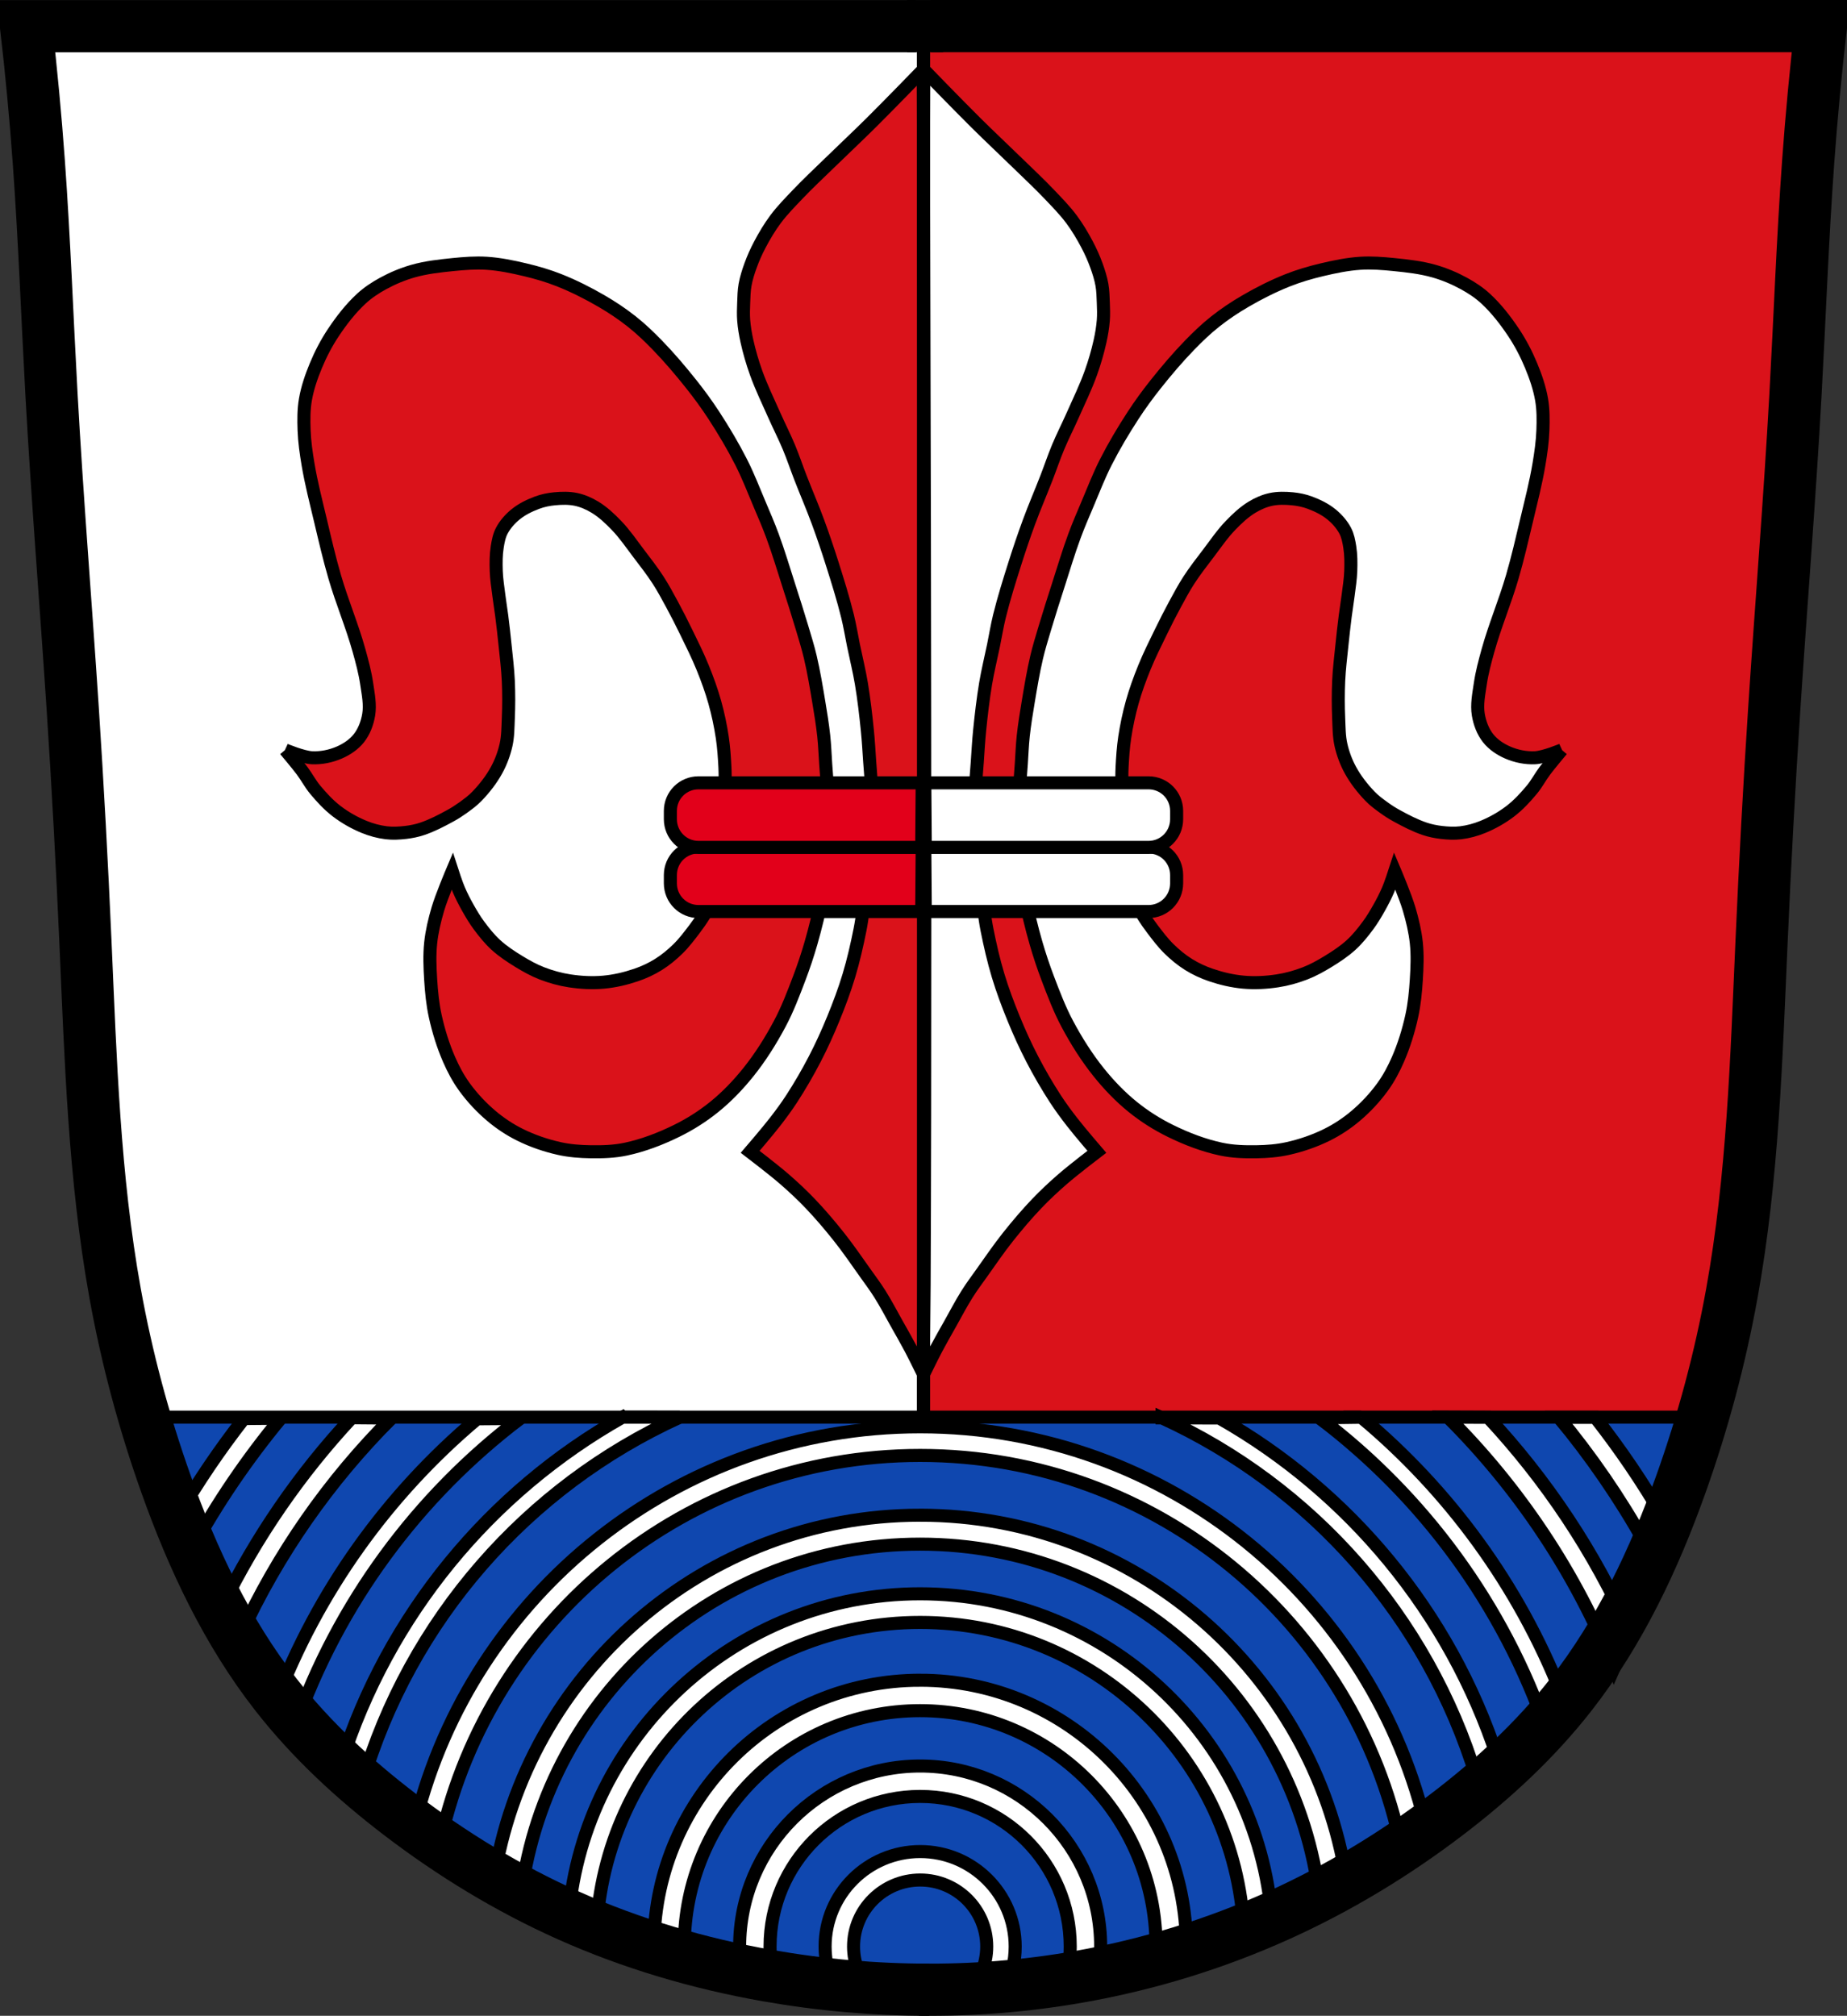 <?xml version="1.0" encoding="UTF-8" standalone="no"?>
<!-- Created with Inkscape (http://www.inkscape.org/) -->

<svg
   xmlns:dc="http://purl.org/dc/elements/1.1/"
   xmlns:cc="http://creativecommons.org/ns#"
   xmlns:rdf="http://www.w3.org/1999/02/22-rdf-syntax-ns#"
   xmlns:svg="http://www.w3.org/2000/svg"
   xmlns="http://www.w3.org/2000/svg"
   xmlns:sodipodi="http://sodipodi.sourceforge.net/DTD/sodipodi-0.dtd"
   xmlns:inkscape="http://www.inkscape.org/namespaces/inkscape"
   width="707.777"
   height="772.541"
   id="svg2"
   version="1.1"
   inkscape:version="0.48.4 r9939"
   sodipodi:docname="Wappen von Amberg (Unterallgäu).svg">
  <rect width="100%" height="100%" fill="#333333" stroke="none"/>
  <defs
     id="defs4">
    <inkscape:path-effect
       is_visible="true"
       id="path-effect3875"
       effect="spiro" />
    <inkscape:path-effect
       is_visible="true"
       id="path-effect3875-7"
       effect="spiro" />
    <inkscape:path-effect
       is_visible="true"
       id="path-effect3904"
       effect="spiro" />
  </defs>
  <sodipodi:namedview
     id="base"
     pagecolor="#ffffff"
     bordercolor="#666666"
     borderopacity="1.0"
     inkscape:pageopacity="0.0"
     inkscape:pageshadow="2"
     inkscape:zoom="0.68345847"
     inkscape:cx="353.88833"
     inkscape:cy="386.27072"
     inkscape:document-units="px"
     inkscape:current-layer="layer1"
     showgrid="false"
     inkscape:window-width="1366"
     inkscape:window-height="745"
     inkscape:window-x="-8"
     inkscape:window-y="-8"
     inkscape:window-maximized="1"
     showguides="true"
     inkscape:guide-bbox="true"
     fit-margin-top="0"
     fit-margin-left="0"
     fit-margin-right="0"
     fit-margin-bottom="0">
    <sodipodi:guide
       orientation="1,0"
       position="1972.092,-48.1"
       id="guide4208" />
  </sodipodi:namedview>
  <g
     inkscape:label="Ebene 1"
     inkscape:groupmode="layer"
     id="layer1"
     transform="translate(-23.255,-254.663)">
    <path
       style="fill:#da121a;fill-opacity:1;stroke:#000000;stroke-width:1px;stroke-linecap:butt;stroke-linejoin:miter;stroke-opacity:1"
       d="m 35.355,264.696 684.378,-0.505 -5.303,107.581 -8.081,103.288 -9.344,150.008 -2.273,56.569 -5.303,58.589 -8.839,43.689 -28.032,78.287 -30.052,45.962 -48.992,46.214 -47.73,28.789 c 0,0 -45.709,19.95 -45.204,18.94 0.505,-1.01 -55.558,12.122 -55.558,12.122 l -66.923,4.293 -69.448,-13.132 L 227.032,982.914 160.362,939.73 129.552,905.638 97.48,852.605 69.195,755.377 56.063,676.333 55.558,594.258 47.225,450.564 38.638,323.285 z"
       id="path3037"
       inkscape:connector-curvature="0" />
    <path
       style="fill:#ffffff;stroke:#000000;stroke-width:1px;stroke-linecap:butt;stroke-linejoin:miter;stroke-opacity:1"
       d="m 377.311,272.572 -0.104,3.848 -0.104,521.247 -3.016,0 -296.503,0.208 -6.448,-23.816 -4.472,-32.24 -8.008,-45.344 -3.328,-57.304 -3.536,-72.904 -1.56,-39.208 -2.912,-65 -7.488,-69.888 -0.52,-60.112 -4.368,-66.768 341.535,-0.416 z"
       id="path3811"
       inkscape:connector-curvature="0" />
    <path
       style="fill:#0f47af;fill-opacity:1;stroke:#000000;stroke-width:1px;stroke-linecap:butt;stroke-linejoin:miter;stroke-opacity:1"
       d="m 84.31,798.056 10.472,-0.313 10.16,0.062 562.569,-0.031 8.534,-0.031 c 0,0 -4.408,12.629 -4.408,12.504 0,-0.125 -6.033,15.943 -6.033,15.943 l -5.721,17.225 -8.503,16.756 -6.502,14.255 -10.879,17.819 -8.034,9.597 -14.411,15.474 -9.847,11.629 -18.069,13.911 -14.568,11.316 -19.663,14.255 -18.788,11.035 -15.568,8.628 -24.759,11.535 -28.197,7.159 -58.426,10.003 -39.138,-2.001 -38.138,-1.751 -41.139,-10.285 -27.197,-8.972 c 0,0 -30.354,-12.442 -30.323,-12.16 0.031,0.281 -29.51,-17.131 -29.51,-17.131 L 167.433,943.794 139.298,916.347 112.57,879.271 98.378,852.231 85.498,825.941 75.651,797.962 z"
       id="path3813"
       inkscape:connector-curvature="0" />
    <path
       style="fill:none;stroke:#000000;stroke-width:5;stroke-linecap:butt;stroke-linejoin:miter;stroke-miterlimit:4;stroke-opacity:1;stroke-dasharray:none"
       d="m 76.544,797.771 599.038,0"
       id="path3815"
       inkscape:connector-curvature="0" />
    <path
       style="fill:none;stroke:#000000;stroke-width:5;stroke-linecap:butt;stroke-linejoin:miter;stroke-miterlimit:4;stroke-opacity:1;stroke-dasharray:none"
       d="m 377.143,797.3 0,-532.062 0,0"
       id="path3828"
       inkscape:connector-curvature="0" />
    <path
       inkscape:connector-curvature="0"
       id="path3940-8"
       d="m 375.844,898.594 c -55.85,0 -101.194,44.904 -102,100.562 l 11.625,2.469 c -0.003,-0.322 0,-0.646 0,-0.969 0,-49.92 40.455,-90.406 90.375,-90.406 49.92,0 90.406,40.486 90.406,90.406 0,1.897 -0.072,3.788 -0.188,5.656 l 11.781,-3.094 c 0.021,-0.845 0.031,-1.713 0.031,-2.563 0,-56.353 -45.678,-102.062 -102.031,-102.062 z"
       style="fill:#ffffff;fill-opacity:1;fill-rule:nonzero;stroke:#000000;stroke-width:5;stroke-linecap:round;stroke-linejoin:miter;stroke-miterlimit:4;stroke-opacity:1;stroke-dasharray:none;stroke-dashoffset:0" />
    <path
       inkscape:connector-curvature="0"
       id="path3940"
       d="m 375.844,931.469 c -38.203,0 -69.156,30.985 -69.156,69.187 0,2.732 0.192,5.445 0.5,8.094 l 12.5,4.156 c -0.856,-3.949 -1.344,-8.044 -1.344,-12.25 0,-31.77 25.73,-57.531 57.5,-57.531 31.77,0 57.531,25.762 57.531,57.531 0,3.187 -0.251,6.329 -0.75,9.375 L 444.656,1008 c 0.253,-2.406 0.375,-4.87 0.375,-7.344 0,-38.203 -30.985,-69.187 -69.188,-69.187 z"
       style="fill:#ffffff;fill-opacity:1;fill-rule:nonzero;stroke:#000000;stroke-width:5;stroke-linecap:round;stroke-linejoin:miter;stroke-miterlimit:4;stroke-opacity:1;stroke-dasharray:none;stroke-dashoffset:0" />
    <path
       inkscape:connector-curvature="0"
       id="path3841"
       d="m 375.875,964.25 c -20.115,0 -36.438,16.291 -36.438,36.406 0,5.341 1.152,10.397 3.219,14.969 l 13.969,1.781 c -3.91,-4.486 -6.281,-10.335 -6.281,-16.75 0,-14.095 11.436,-25.5 25.531,-25.5 14.095,0 25.5,11.405 25.5,25.5 0,6.879 -2.736,13.095 -7.156,17.688 l 14.531,-2.063 c 2.255,-4.74 3.531,-10.027 3.531,-15.625 0,-20.115 -16.291,-36.406 -36.406,-36.406 z"
       style="fill:#ffffff;fill-opacity:1;fill-rule:nonzero;stroke:#000000;stroke-width:5;stroke-linecap:round;stroke-linejoin:miter;stroke-miterlimit:4;stroke-opacity:1;stroke-dasharray:none;stroke-dashoffset:0" />
    <path
       inkscape:connector-curvature="0"
       id="path4043"
       d="m 375.844,865.469 c -70.589,0 -128.545,54.124 -134.656,123.125 l 10.75,3.5 c 4.412,-64.596 58.191,-115.656 123.906,-115.656 66.5,0 120.798,52.279 124.062,117.969 l 10.75,-4.188 c -5.341,-69.772 -63.672,-124.75 -134.812,-124.75 z"
       style="fill:#ffffff;fill-opacity:1;fill-rule:nonzero;stroke:#000000;stroke-width:5;stroke-linecap:round;stroke-linejoin:miter;stroke-miterlimit:4;stroke-opacity:1;stroke-dasharray:none;stroke-dashoffset:0" />
    <path
       inkscape:connector-curvature="0"
       id="path4064"
       d="m 375.844,835.344 c -82.647,0 -151.118,60.681 -163.344,139.906 l 10.562,4.75 c 10.1,-75.388 74.63,-133.562 152.781,-133.562 78.905,0 143.957,59.302 153.094,135.75 l 10.188,-7.531 c -12.481,-78.934 -80.841,-139.312 -163.281,-139.312 z"
       style="fill:#ffffff;fill-opacity:1;stroke:#000000;stroke-width:5;stroke-linecap:round;stroke-linejoin:miter;stroke-miterlimit:4;stroke-opacity:1;stroke-dasharray:none;stroke-dashoffset:0" />
    <path
       inkscape:connector-curvature="0"
       id="path4085"
       d="m 375.844,801.469 c -93.349,0 -171.675,64.263 -193.25,150.938 l 9.656,6.812 c 18.884,-84.002 93.926,-146.781 183.625,-146.781 90.903,0 166.749,64.487 184.344,150.188 l 9.969,-5.688 C 550.258,867.974 470.816,801.469 375.844,801.469 z"
       style="fill:#ffffff;fill-opacity:1;stroke:#000000;stroke-width:5;stroke-linecap:round;stroke-linejoin:miter;stroke-miterlimit:4;stroke-opacity:1;stroke-dasharray:none;stroke-dashoffset:0" />
    <path
       inkscape:connector-curvature="0"
       id="path4106"
       d="m 261.812,797.781 c -50.916,28.696 -89.962,75.997 -107.875,132.688 l 8.094,7.719 c 18.249,-62.57 63.195,-113.752 121.688,-140.375 l -21.906,-0.031 z m 206.75,0.281 c 57.45,26.338 101.756,76.394 120.406,137.625 l 8.094,-7.469 C 578.901,872.742 540.437,826.439 490.469,798.094 l -21.906,-0.031 z"
       style="fill:#ffffff;fill-opacity:1;stroke:#000000;stroke-width:5;stroke-linecap:round;stroke-linejoin:miter;stroke-miterlimit:4;stroke-opacity:1;stroke-dasharray:none;stroke-dashoffset:0" />
    <path
       inkscape:connector-curvature="0"
       id="path4127"
       d="m 544.906,797.812 -16.094,0.219 C 568.673,828.18 599.377,869.806 615.969,918 L 616,917.969 621.562,903.75 C 605.189,862.258 578.598,825.924 544.906,797.812 z m -322.344,0.469 -16.438,0.125 c -34.275,28.799 -61.144,66.136 -77.281,108.75 l 7.344,9.531 c 16.65,-47.507 47.036,-88.552 86.375,-118.406 z"
       style="fill:#ffffff;fill-opacity:1;stroke:#000000;stroke-width:5;stroke-linecap:round;stroke-linejoin:miter;stroke-miterlimit:4;stroke-opacity:1;stroke-dasharray:none;stroke-dashoffset:0" />
    <path
       inkscape:connector-curvature="0"
       id="path4148"
       d="m 578.062,797.781 c 27.267,27.18 49.091,59.806 63.688,96.125 L 647.844,880 c -13.513,-30.417 -31.982,-58.136 -54.375,-82.156 l -15.406,-0.062 z m -420,0.219 c -19.936,21.421 -36.747,45.79 -49.719,72.375 l 7.094,10.875 c 14.284,-31.105 33.983,-59.218 57.875,-83.125 L 158.062,798 z"
       style="fill:#ffffff;fill-opacity:1;stroke:#000000;stroke-width:5;stroke-linecap:round;stroke-linejoin:miter;stroke-miterlimit:4;stroke-opacity:1;stroke-dasharray:none;stroke-dashoffset:0" />
    <path
       inkscape:connector-curvature="0"
       id="path4169"
       d="m 620.562,797.844 c 12.357,14.897 23.4,30.932 32.906,47.938 l 7.312,-9.188 c -7.822,-13.558 -16.605,-26.501 -26.219,-38.75 l -14,0 z m -489.688,0.344 -14.125,0.125 c -9.308,11.905 -17.815,24.455 -25.438,37.594 l 5.375,12.656 c 9.782,-17.917 21.268,-34.757 34.188,-50.375 z"
       style="fill:#ffffff;fill-opacity:1;stroke:#000000;stroke-width:5;stroke-linecap:round;stroke-linejoin:miter;stroke-miterlimit:4;stroke-opacity:1;stroke-dasharray:none;stroke-dashoffset:0" />
    <g
       id="g3981"
       transform="translate(570.765,16.172)">
      <path
         sodipodi:nodetypes="caaaaaaaaaaczc"
         inkscape:connector-curvature="0"
         inkscape:original-d="m -191.42975,1001.032 c 0,0 -41.56064,-1.48631 -61.89852,-5.40119 -26.09688,-5.02344 -52.02181,-12.2925 -76.32326,-23.04989 -22.97391,-10.16974 -44.70173,-23.47734 -64.64066,-38.76338 -17.41536,-13.35137 -34.21385,-28.15802 -47.35583,-45.73193 -18.22741,-24.37431 -31.24004,-52.56677 -42.27394,-80.93221 -9.13924,-23.49474 -15.16287,-48.23935 -19.48679,-73.07546 -7.7333,-44.41922 -8.24457,-89.80452 -11.36729,-134.78363 -2.06502,-29.74415 -3.05472,-59.55413 -4.8717,-89.31446 -2.44661,-40.07289 -5.67288,-80.09565 -8.11949,-120.16854 -1.81698,-29.76032 -2.66782,-59.58028 -4.8717,-89.31445 -1.28597,-17.34995 -4.8717,-51.96477 -4.8717,-51.96477 0,0 115.28816,-0.80646 172.13331,-1e-5 56.84516,0.80646 168.88552,1e-5 168.88552,1e-5"
         inkscape:path-effect="#path-effect3875"
         id="path3873"
         d="m -191.43,1001.032 c -20.737,-0 -41.474,-1.812 -61.899,-5.401 -26.241,-4.611 -51.999,-12.178 -76.323,-23.05 -22.989,-10.275 -44.635,-23.471 -64.641,-38.763 -17.481,-13.363 -33.795,-28.403 -47.356,-45.732 -18.84,-24.074 -32.032,-52.129 -42.274,-80.932 -8.456,-23.779 -15.006,-48.239 -19.487,-73.075 -8.012,-44.408 -9.374,-89.703 -11.367,-134.784 -1.317,-29.787 -2.918,-59.562 -4.872,-89.314 -2.63,-40.062 -5.899,-80.082 -8.119,-120.169 -1.649,-29.771 -2.719,-59.576 -4.872,-89.314 -1.256,-17.353 -2.88,-34.68 -4.872,-51.965 57.378,-1e-5 114.756,-1e-5 172.133,-1e-5 56.295,0 112.59,0 168.886,1e-5"
         style="fill:none;stroke:#000000;stroke-width:20;stroke-linecap:butt;stroke-linejoin:miter;stroke-miterlimit:4;stroke-opacity:1;stroke-dasharray:none" />
      <path
         sodipodi:nodetypes="caaaaaaaaaaczc"
         inkscape:connector-curvature="0"
         inkscape:original-d="m -195.28352,1000.9982 c 0,0 41.07969,-1.06561 61.16981,-4.91545 26.20997,-5.02257 52.145891,-12.67782 76.520647,-23.54336 22.947449,-10.22929 44.70173,-23.47734 64.6406602,-38.76338 17.4153598,-13.35137 34.2138498,-28.15802 47.3558298,-45.73193 18.22741,-24.37431 31.24004,-52.56677 42.27394,-80.93221 9.139243,-23.49474 15.162873,-48.23935 19.486793,-73.07546 7.7333,-44.41922 8.24457,-89.80452 11.36729,-134.78363 2.06502,-29.74415 3.05472,-59.55413 4.8717,-89.31446 2.44661,-40.07289 5.67288,-80.09565 8.11949,-120.16854 1.81698,-29.76032 2.66782,-59.58028 4.8717,-89.31445 1.28597,-17.34995 4.8717,-51.96477 4.8717,-51.96477 0,0 -115.288163,-0.80646 -172.133313,-10e-6 -56.84516,0.80646 -168.885517,10e-6 -168.885517,10e-6"
         inkscape:path-effect="#path-effect3875-7"
         id="path3873-1"
         d="m -195.284,1000.998 c 20.484,0.282 40.994,-1.366 61.17,-4.915 26.352,-4.636 52.138,-12.525 76.521,-23.543 22.944,-10.369 44.621,-23.494 64.641,-38.763 17.496,-13.345 33.8,-28.399 47.356,-45.732 18.831,-24.08 32.03,-52.131 42.274,-80.932 8.458,-23.778 15.007,-48.239 19.487,-73.075 8.01,-44.408 9.374,-89.703 11.367,-134.784 1.317,-29.787 2.918,-59.562 4.872,-89.314 2.63,-40.062 5.899,-80.082 8.119,-120.169 1.649,-29.771 2.719,-59.576 4.872,-89.314 1.256,-17.353 2.88,-34.68 4.872,-51.965 -57.378,-10e-6 -114.756,-10e-6 -172.133,-10e-6 -56.295,0 -112.59,0 -168.886,10e-6"
         style="fill:none;stroke:#000000;stroke-width:20;stroke-linecap:butt;stroke-linejoin:miter;stroke-miterlimit:4;stroke-opacity:1;stroke-dasharray:none" />
      <path
         inkscape:connector-curvature="0"
         inkscape:original-d="m -199.88512,248.50611 13.78881,0"
         inkscape:path-effect="#path-effect3904"
         id="path3902"
         d="m -199.885,248.506 13.789,0"
         style="fill:none;stroke:#000000;stroke-width:20;stroke-linecap:butt;stroke-linejoin:miter;stroke-miterlimit:4;stroke-opacity:1;stroke-dasharray:none" />
    </g>
    <path
       style="fill:#da121a;fill-opacity:1;stroke:#000000;stroke-width:5;stroke-linecap:butt;stroke-linejoin:miter;stroke-miterlimit:4;stroke-opacity:1;stroke-dasharray:none"
       d="m 132.536,542.06 c 0,0 6.694,2.828 10.25,3 3.559,0.172 7.233,-0.578 10.5,-2 2.843,-1.237 5.584,-3.063 7.5,-5.5 2.009,-2.555 3.215,-5.794 3.75,-9 0.647,-3.871 -0.182,-7.867 -0.75,-11.75 -0.644,-4.4 -1.801,-8.717 -3,-13 -2.65,-9.466 -6.502,-18.563 -9.25,-28 -2.091,-7.18 -3.777,-14.473 -5.5,-21.75 -1.692,-7.142 -3.536,-14.262 -4.75,-21.5 -0.721,-4.302 -1.342,-8.641 -1.5,-13 -0.142,-3.918 -0.165,-7.887 0.5,-11.75 0.769,-4.468 2.265,-8.811 4,-13 1.84,-4.443 4.079,-8.751 6.75,-12.75 3.123,-4.676 6.614,-9.191 10.75,-13 2.466,-2.271 5.309,-4.142 8.25,-5.75 3.639,-1.989 7.511,-3.615 11.5,-4.75 4.955,-1.409 10.125,-1.983 15.25,-2.5 4.315,-0.435 8.673,-0.78 13,-0.5 4.976,0.323 9.898,1.348 14.75,2.5 4.411,1.048 8.786,2.327 13,4 5.611,2.228 11.03,4.966 16.25,8 4.047,2.352 7.958,4.967 11.625,7.875 3.466,2.748 6.671,5.825 9.75,9 4.647,4.792 8.977,9.895 13.125,15.125 3.004,3.788 5.862,7.699 8.5,11.75 3.79,5.821 7.353,11.808 10.5,18 2.638,5.19 4.733,10.638 7,16 1.717,4.062 3.477,8.111 5,12.25 2.303,6.257 4.213,12.652 6.25,19 1.748,5.446 3.497,10.892 5.125,16.375 1.096,3.693 2.247,7.375 3.125,11.125 1.334,5.697 2.287,11.479 3.25,17.25 0.714,4.278 1.411,8.563 1.875,12.875 0.384,3.571 0.509,7.166 0.75,10.75 0.39,5.791 0.937,11.574 1.125,17.375 0.229,7.08 0.669,14.198 0,21.25 -0.377,3.97 -1.397,7.854 -2.25,11.75 -1.34,6.121 -2.758,12.232 -4.5,18.25 -1.319,4.556 -2.814,9.066 -4.5,13.5 -2.255,5.932 -4.512,11.901 -7.5,17.5 -3.46,6.485 -7.403,12.765 -12,18.5 -3.87,4.828 -8.194,9.353 -13,13.25 -4.453,3.611 -9.353,6.724 -14.5,9.25 -6.2,3.043 -12.745,5.565 -19.5,7 -4.414,0.938 -8.988,1.067 -13.5,1 -4.021,-0.06 -8.075,-0.371 -12,-1.25 -5.169,-1.157 -10.253,-2.9 -15,-5.25 -3.936,-1.948 -7.646,-4.415 -11,-7.25 -3.828,-3.235 -7.299,-6.949 -10.25,-11 -2.416,-3.317 -4.37,-6.984 -6,-10.75 -2.293,-5.297 -4.012,-10.863 -5.25,-16.5 -1.009,-4.593 -1.458,-9.306 -1.75,-14 -0.29,-4.658 -0.486,-9.359 0,-14 0.461,-4.405 1.503,-8.75 2.75,-13 1.456,-4.96 5.5,-14.5 5.5,-14.5 0,0 1.528,4.721 2.5,7 1.024,2.399 2.22,4.727 3.5,7 1.304,2.317 2.666,4.614 4.25,6.75 1.97,2.657 4.057,5.27 6.5,7.5 2.69,2.456 5.768,4.474 8.875,6.375 2.798,1.711 5.692,3.315 8.75,4.5 3.421,1.326 6.998,2.322 10.625,2.875 4.287,0.654 8.681,0.886 13,0.5 4.249,-0.379 8.461,-1.375 12.5,-2.75 2.964,-1.009 5.842,-2.344 8.5,-4 2.717,-1.693 5.212,-3.761 7.5,-6 2.368,-2.317 4.369,-4.988 6.375,-7.625 1.288,-1.693 2.509,-3.44 3.625,-5.25 1.595,-2.587 3.245,-5.178 4.375,-8 2.1,-5.245 3.71,-10.764 4.375,-16.375 0.976,-8.237 -0.453,-16.582 -0.625,-24.875 -0.053,-2.541 0.01,-5.087 -0.125,-7.625 -0.198,-3.76 -0.44,-7.527 -1,-11.25 -0.684,-4.55 -1.635,-9.069 -2.875,-13.5 -1.26,-4.505 -2.867,-8.915 -4.625,-13.25 -1.933,-4.768 -4.244,-9.376 -6.5,-14 -1.684,-3.45 -3.42,-6.876 -5.25,-10.25 -1.717,-3.166 -3.416,-6.352 -5.375,-9.375 -2.271,-3.504 -4.848,-6.801 -7.375,-10.125 -2.8,-3.683 -5.406,-7.552 -8.625,-10.875 -2.469,-2.548 -5.095,-5.029 -8.125,-6.875 -2.233,-1.361 -4.693,-2.451 -7.25,-3 -2.69,-0.577 -5.511,-0.509 -8.25,-0.25 -2.295,0.217 -4.592,0.69 -6.75,1.5 -2.933,1.101 -5.826,2.516 -8.25,4.5 -2.106,1.723 -3.98,3.844 -5.25,6.25 -1.01,1.913 -1.412,4.113 -1.75,6.25 -0.476,3.007 -0.474,6.082 -0.375,9.125 0.102,3.141 0.614,6.256 1,9.375 0.33,2.673 0.785,5.329 1.125,8 0.465,3.661 0.875,7.329 1.25,11 0.468,4.578 1.041,9.152 1.25,13.75 0.219,4.828 0.208,9.671 0,14.5 -0.146,3.384 -0.125,6.821 -0.875,10.125 -0.759,3.343 -1.976,6.619 -3.625,9.625 -2.004,3.653 -4.617,6.992 -7.5,10 -1.639,1.71 -3.578,3.115 -5.5,4.5 -1.519,1.095 -3.106,2.103 -4.75,3 -3.469,1.892 -7.004,3.742 -10.75,5 -2.061,0.692 -4.215,1.126 -6.375,1.375 -2.443,0.281 -4.934,0.422 -7.375,0.125 -2.91,-0.354 -5.788,-1.139 -8.5,-2.25 -3.73,-1.529 -7.296,-3.553 -10.5,-6 -3.091,-2.361 -5.761,-5.262 -8.25,-8.25 -1.879,-2.256 -3.24,-4.901 -5,-7.25 -2.06,-2.75 -6.5,-8 -6.5,-8 z"
       id="path4300"
       inkscape:connector-curvature="0"
       sodipodi:nodetypes="caaaaaaaaaaaaaaaaaaaaaaaaaaaaaaaaaaaaaaaaaaaaaaaaaaaaaacaaaaaaaaaaaaaaaaaaaaaaaaaaaaaaaaaaaaaaaaaaaaaaaaaac" />
    <path
       style="fill:#ffffff;fill-opacity:1;stroke:#000000;stroke-width:5;stroke-linecap:butt;stroke-linejoin:miter;stroke-miterlimit:4;stroke-opacity:1;stroke-dasharray:none"
       d="m 621.75,542.06 c 0,0 -6.694,2.828 -10.25,3 -3.559,0.172 -7.233,-0.578 -10.5,-2 -2.843,-1.237 -5.584,-3.063 -7.5,-5.5 -2.009,-2.555 -3.215,-5.794 -3.75,-9 -0.647,-3.871 0.182,-7.867 0.75,-11.75 0.644,-4.4 1.801,-8.717 3,-13 2.65,-9.466 6.502,-18.563 9.25,-28 2.091,-7.18 3.776,-14.473 5.5,-21.75 1.692,-7.142 3.536,-14.262 4.75,-21.5 0.721,-4.302 1.342,-8.641 1.5,-13 0.142,-3.918 0.165,-7.887 -0.5,-11.75 -0.769,-4.468 -2.265,-8.811 -4,-13 -1.84,-4.443 -4.079,-8.751 -6.75,-12.75 -3.123,-4.676 -6.614,-9.191 -10.75,-13 -2.466,-2.271 -5.309,-4.142 -8.25,-5.75 -3.639,-1.989 -7.511,-3.615 -11.5,-4.75 -4.955,-1.409 -10.125,-1.983 -15.25,-2.5 -4.315,-0.435 -8.673,-0.78 -13,-0.5 -4.976,0.323 -9.898,1.348 -14.75,2.5 -4.411,1.048 -8.786,2.327 -13,4 -5.611,2.228 -11.03,4.966 -16.25,8 -4.047,2.352 -7.958,4.967 -11.625,7.875 -3.466,2.748 -6.671,5.825 -9.75,9 -4.647,4.792 -8.977,9.895 -13.125,15.125 -3.004,3.788 -5.862,7.699 -8.5,11.75 -3.79,5.821 -7.353,11.808 -10.5,18 -2.638,5.19 -4.733,10.638 -7,16 -1.717,4.062 -3.477,8.111 -5,12.25 -2.303,6.257 -4.213,12.652 -6.25,19 -1.748,5.446 -3.497,10.892 -5.125,16.375 -1.096,3.693 -2.247,7.375 -3.125,11.125 -1.334,5.697 -2.287,11.479 -3.25,17.25 -0.714,4.278 -1.411,8.563 -1.875,12.875 -0.384,3.571 -0.509,7.166 -0.75,10.75 -0.39,5.791 -0.937,11.574 -1.125,17.375 -0.229,7.08 -0.669,14.198 0,21.25 0.377,3.97 1.397,7.854 2.25,11.75 1.34,6.121 2.758,12.232 4.5,18.25 1.319,4.556 2.814,9.066 4.5,13.5 2.255,5.932 4.512,11.901 7.5,17.5 3.46,6.485 7.403,12.765 12,18.5 3.87,4.828 8.194,9.353 13,13.25 4.453,3.611 9.353,6.724 14.5,9.25 6.2,3.043 12.745,5.565 19.5,7 4.414,0.938 8.988,1.067 13.5,1 4.021,-0.06 8.075,-0.371 12,-1.25 5.169,-1.157 10.252,-2.9 15,-5.25 3.936,-1.948 7.646,-4.415 11,-7.25 3.828,-3.235 7.299,-6.949 10.25,-11 2.416,-3.317 4.37,-6.984 6,-10.75 2.293,-5.297 4.012,-10.863 5.25,-16.5 1.009,-4.593 1.458,-9.306 1.75,-14 0.29,-4.658 0.485,-9.359 0,-14 -0.461,-4.405 -1.503,-8.75 -2.75,-13 -1.456,-4.96 -5.5,-14.5 -5.5,-14.5 0,0 -1.528,4.721 -2.5,7 -1.024,2.399 -2.22,4.727 -3.5,7 -1.304,2.317 -2.666,4.614 -4.25,6.75 -1.97,2.657 -4.057,5.27 -6.5,7.5 -2.69,2.456 -5.768,4.474 -8.875,6.375 -2.798,1.711 -5.692,3.315 -8.75,4.5 -3.421,1.326 -6.998,2.322 -10.625,2.875 -4.287,0.654 -8.681,0.886 -13,0.5 -4.249,-0.379 -8.461,-1.375 -12.5,-2.75 -2.964,-1.009 -5.842,-2.344 -8.5,-4 -2.717,-1.693 -5.212,-3.761 -7.5,-6 -2.368,-2.317 -4.369,-4.988 -6.375,-7.625 -1.288,-1.693 -2.509,-3.44 -3.625,-5.25 -1.595,-2.587 -3.245,-5.178 -4.375,-8 -2.1,-5.245 -3.71,-10.764 -4.375,-16.375 -0.976,-8.237 0.453,-16.582 0.625,-24.875 0.053,-2.541 -0.01,-5.087 0.125,-7.625 0.198,-3.76 0.44,-7.527 1,-11.25 0.684,-4.55 1.635,-9.069 2.875,-13.5 1.26,-4.505 2.867,-8.915 4.625,-13.25 1.933,-4.768 4.244,-9.376 6.5,-14 1.684,-3.45 3.42,-6.876 5.25,-10.25 1.717,-3.166 3.416,-6.352 5.375,-9.375 2.271,-3.504 4.848,-6.801 7.375,-10.125 2.8,-3.683 5.406,-7.552 8.625,-10.875 2.469,-2.548 5.095,-5.029 8.125,-6.875 2.233,-1.361 4.693,-2.451 7.25,-3 2.69,-0.577 5.511,-0.509 8.25,-0.25 2.295,0.217 4.592,0.69 6.75,1.5 2.933,1.101 5.826,2.516 8.25,4.5 2.106,1.723 3.979,3.844 5.25,6.25 1.01,1.913 1.412,4.113 1.75,6.25 0.476,3.007 0.474,6.082 0.375,9.125 -0.102,3.141 -0.615,6.256 -1,9.375 -0.33,2.673 -0.785,5.329 -1.125,8 -0.465,3.661 -0.875,7.329 -1.25,11 -0.468,4.578 -1.042,9.152 -1.25,13.75 -0.219,4.828 -0.208,9.671 0,14.5 0.146,3.384 0.125,6.821 0.875,10.125 0.759,3.343 1.976,6.619 3.625,9.625 2.004,3.653 4.617,6.992 7.5,10 1.639,1.71 3.578,3.115 5.5,4.5 1.519,1.095 3.106,2.103 4.75,3 3.469,1.892 7.003,3.742 10.75,5 2.061,0.692 4.215,1.126 6.375,1.375 2.442,0.281 4.934,0.422 7.375,0.125 2.909,-0.354 5.788,-1.139 8.5,-2.25 3.73,-1.529 7.296,-3.553 10.5,-6 3.091,-2.361 5.761,-5.262 8.25,-8.25 1.879,-2.256 3.24,-4.901 5,-7.25 2.06,-2.75 6.5,-8 6.5,-8 z"
       id="path4300-2"
       inkscape:connector-curvature="0"
       sodipodi:nodetypes="caaaaaaaaaaaaaaaaaaaaaaaaaaaaaaaaaaaaaaaaaaaaaaaaaaaaaacaaaaaaaaaaaaaaaaaaaaaaaaaaaaaaaaaaaaaaaaaaaaaaaaaac" />
    <path
       style="fill:#ffffff;fill-opacity:1;stroke:#000000;stroke-width:5;stroke-linecap:butt;stroke-linejoin:miter;stroke-miterlimit:4;stroke-opacity:1;stroke-dasharray:none"
       d="m 377.256,281.397 c 0,0 13.236,13.643 19.983,20.336 5.297,5.255 10.751,10.351 16.092,15.562 4.004,3.907 8.107,7.719 11.961,11.775 2.956,3.111 5.989,6.181 8.553,9.622 2.277,3.057 4.232,6.356 6.013,9.726 1.356,2.567 2.546,5.229 3.537,7.958 0.879,2.42 1.667,4.893 2.122,7.427 0.407,2.269 0.442,4.593 0.53,6.897 0.086,2.238 0.173,4.487 0,6.72 -0.207,2.676 -0.657,5.337 -1.238,7.958 -0.917,4.134 -2.111,8.215 -3.537,12.202 -1.966,5.495 -4.534,10.756 -6.897,16.092 -1.837,4.148 -3.911,8.192 -5.659,12.379 -1.603,3.839 -2.918,7.792 -4.421,11.671 -2.198,5.675 -4.618,11.265 -6.72,16.976 -1.957,5.318 -3.774,10.689 -5.482,16.092 -2.092,6.616 -4.17,13.246 -5.836,19.983 -0.923,3.733 -1.526,7.538 -2.299,11.305 -0.993,4.84 -2.192,9.64 -3.006,14.513 -0.999,5.978 -1.69,12.007 -2.299,18.037 -0.398,3.94 -0.617,7.897 -0.884,11.848 -0.591,8.72 -1.583,17.432 -1.591,26.172 0,5.019 0.125,10.07 0.884,15.031 0.404,2.643 1.411,5.161 1.945,7.781 1.051,5.146 1.444,10.412 2.476,15.562 1.18,5.888 2.513,11.757 4.244,17.507 1.699,5.642 3.778,11.171 6.013,16.623 2.141,5.223 4.473,10.375 7.074,15.385 2.701,5.204 5.651,10.288 8.842,15.208 1.976,3.047 4.143,5.97 6.366,8.842 3.049,3.939 9.549,11.494 9.549,11.494 0,0 -8.875,6.774 -13.086,10.433 -3.43,2.981 -6.764,6.086 -9.903,9.372 -3.926,4.11 -7.609,8.455 -11.141,12.909 -3.487,4.398 -6.65,9.043 -9.903,13.616 -1.915,2.692 -3.897,5.341 -5.659,8.135 -2.352,3.729 -4.382,7.652 -6.543,11.494 -1.785,3.174 -3.606,6.328 -5.305,9.549 -1.66,3.148 -4.775,9.549 -4.775,9.549 0,0 -0.299,-22.753 -0.354,-34.13 -0.745,-155.203 0.354,-465.613 0.354,-465.613 z"
       id="path4320"
       inkscape:connector-curvature="0"
       sodipodi:nodetypes="caaaaaaaaaaaaaaaaaaaaaaaaaaaaaacaaaaaaacac" />
    <path
       style="fill:#da121a;fill-opacity:1;stroke:#000000;stroke-width:5;stroke-linecap:butt;stroke-linejoin:miter;stroke-miterlimit:4;stroke-opacity:1;stroke-dasharray:none"
       d="m 377.03,281.397 c 0,0 -13.236,13.643 -19.983,20.336 -5.297,5.255 -10.751,10.351 -16.092,15.562 -4.004,3.907 -8.107,7.719 -11.961,11.775 -2.956,3.111 -5.989,6.181 -8.553,9.622 -2.277,3.057 -4.232,6.356 -6.013,9.726 -1.356,2.567 -2.546,5.229 -3.537,7.958 -0.879,2.42 -1.667,4.893 -2.122,7.427 -0.407,2.269 -0.442,4.593 -0.53,6.897 -0.086,2.238 -0.173,4.487 0,6.72 0.207,2.676 0.657,5.337 1.238,7.958 0.917,4.134 2.111,8.215 3.537,12.202 1.966,5.495 4.534,10.756 6.897,16.092 1.837,4.148 3.911,8.192 5.659,12.379 1.603,3.839 2.918,7.792 4.421,11.671 2.198,5.675 4.618,11.265 6.72,16.976 1.957,5.318 3.774,10.689 5.482,16.092 2.092,6.616 4.17,13.246 5.836,19.983 0.923,3.733 1.526,7.538 2.299,11.305 0.993,4.84 2.192,9.64 3.006,14.513 0.999,5.978 1.69,12.007 2.299,18.037 0.398,3.94 0.617,7.897 0.884,11.848 0.591,8.72 1.583,17.432 1.591,26.172 0,5.019 -0.125,10.07 -0.884,15.031 -0.404,2.643 -1.411,5.161 -1.945,7.781 -1.051,5.146 -1.444,10.412 -2.476,15.562 -1.18,5.888 -2.513,11.757 -4.244,17.507 -1.699,5.642 -3.778,11.171 -6.013,16.623 -2.141,5.223 -4.473,10.375 -7.074,15.385 -2.701,5.204 -5.651,10.288 -8.842,15.208 -1.976,3.047 -4.143,5.97 -6.366,8.842 -3.049,3.939 -9.549,11.494 -9.549,11.494 0,0 8.875,6.774 13.086,10.433 3.43,2.981 6.764,6.086 9.903,9.372 3.926,4.11 7.609,8.455 11.141,12.909 3.487,4.398 6.65,9.043 9.903,13.616 1.915,2.692 3.897,5.341 5.659,8.135 2.352,3.729 4.382,7.652 6.543,11.494 1.785,3.174 3.606,6.328 5.305,9.549 1.66,3.148 4.775,9.549 4.775,9.549 0,0 0.299,-22.753 0.354,-34.13 0.745,-155.203 -0.354,-465.613 -0.354,-465.613 z"
       id="path4320-3"
       inkscape:connector-curvature="0"
       sodipodi:nodetypes="caaaaaaaaaaaaaaaaaaaaaaaaaaaaaacaaaaaaacac" />
    <path
       style="fill:none;stroke:#000000;stroke-width:5;stroke-linecap:butt;stroke-linejoin:miter;stroke-miterlimit:4;stroke-opacity:1;stroke-dasharray:none"
       d="m 377.143,797.775 0,-534.059"
       id="path4384"
       inkscape:connector-curvature="0" />
    <path
       inkscape:connector-curvature="0"
       id="rect4340-2"
       d="m 377.643,579.25 0.188,24.75 85.531,0 c 5.983,0 10.781,-4.829 10.781,-10.812 l 0,-3.156 c 0,-5.983 -4.798,-10.781 -10.781,-10.781 l -85.719,0 z"
       style="fill:#ffffff;fill-opacity:1;stroke:#000000;stroke-width:5;stroke-linecap:round;stroke-linejoin:miter;stroke-miterlimit:4;stroke-opacity:1;stroke-dasharray:none;stroke-dashoffset:0" />
    <path
       inkscape:connector-curvature="0"
       id="rect4340-2-2"
       d="m 376.643,579.25 -0.188,24.75 -85.531,0 c -5.983,0 -10.781,-4.829 -10.781,-10.812 l 0,-3.156 c 0,-5.983 4.798,-10.781 10.781,-10.781 l 85.719,0 z"
       style="fill:#e2001a;fill-opacity:1;stroke:#000000;stroke-width:5;stroke-linecap:round;stroke-linejoin:miter;stroke-miterlimit:4;stroke-opacity:1;stroke-dasharray:none;stroke-dashoffset:0" />
    <path
       inkscape:connector-curvature="0"
       id="rect4340-2-7"
       d="m 377.643,554.67 0.188,24.75 85.531,0 c 5.983,0 10.781,-4.829 10.781,-10.812 l 0,-3.156 c 0,-5.983 -4.798,-10.781 -10.781,-10.781 l -85.719,0 z"
       style="fill:#ffffff;fill-opacity:1;stroke:#000000;stroke-width:5;stroke-linecap:round;stroke-linejoin:miter;stroke-miterlimit:4;stroke-opacity:1;stroke-dasharray:none;stroke-dashoffset:0" />
    <path
       inkscape:connector-curvature="0"
       id="rect4340-2-2-6"
       d="m 376.643,554.67 -0.188,24.75 -85.531,0 c -5.983,0 -10.781,-4.829 -10.781,-10.812 l 0,-3.156 c 0,-5.983 4.798,-10.781 10.781,-10.781 l 85.719,0 z"
       style="fill:#e2001a;fill-opacity:1;stroke:#000000;stroke-width:5;stroke-linecap:round;stroke-linejoin:miter;stroke-miterlimit:4;stroke-opacity:1;stroke-dasharray:none;stroke-dashoffset:0" />
  </g>
</svg>
